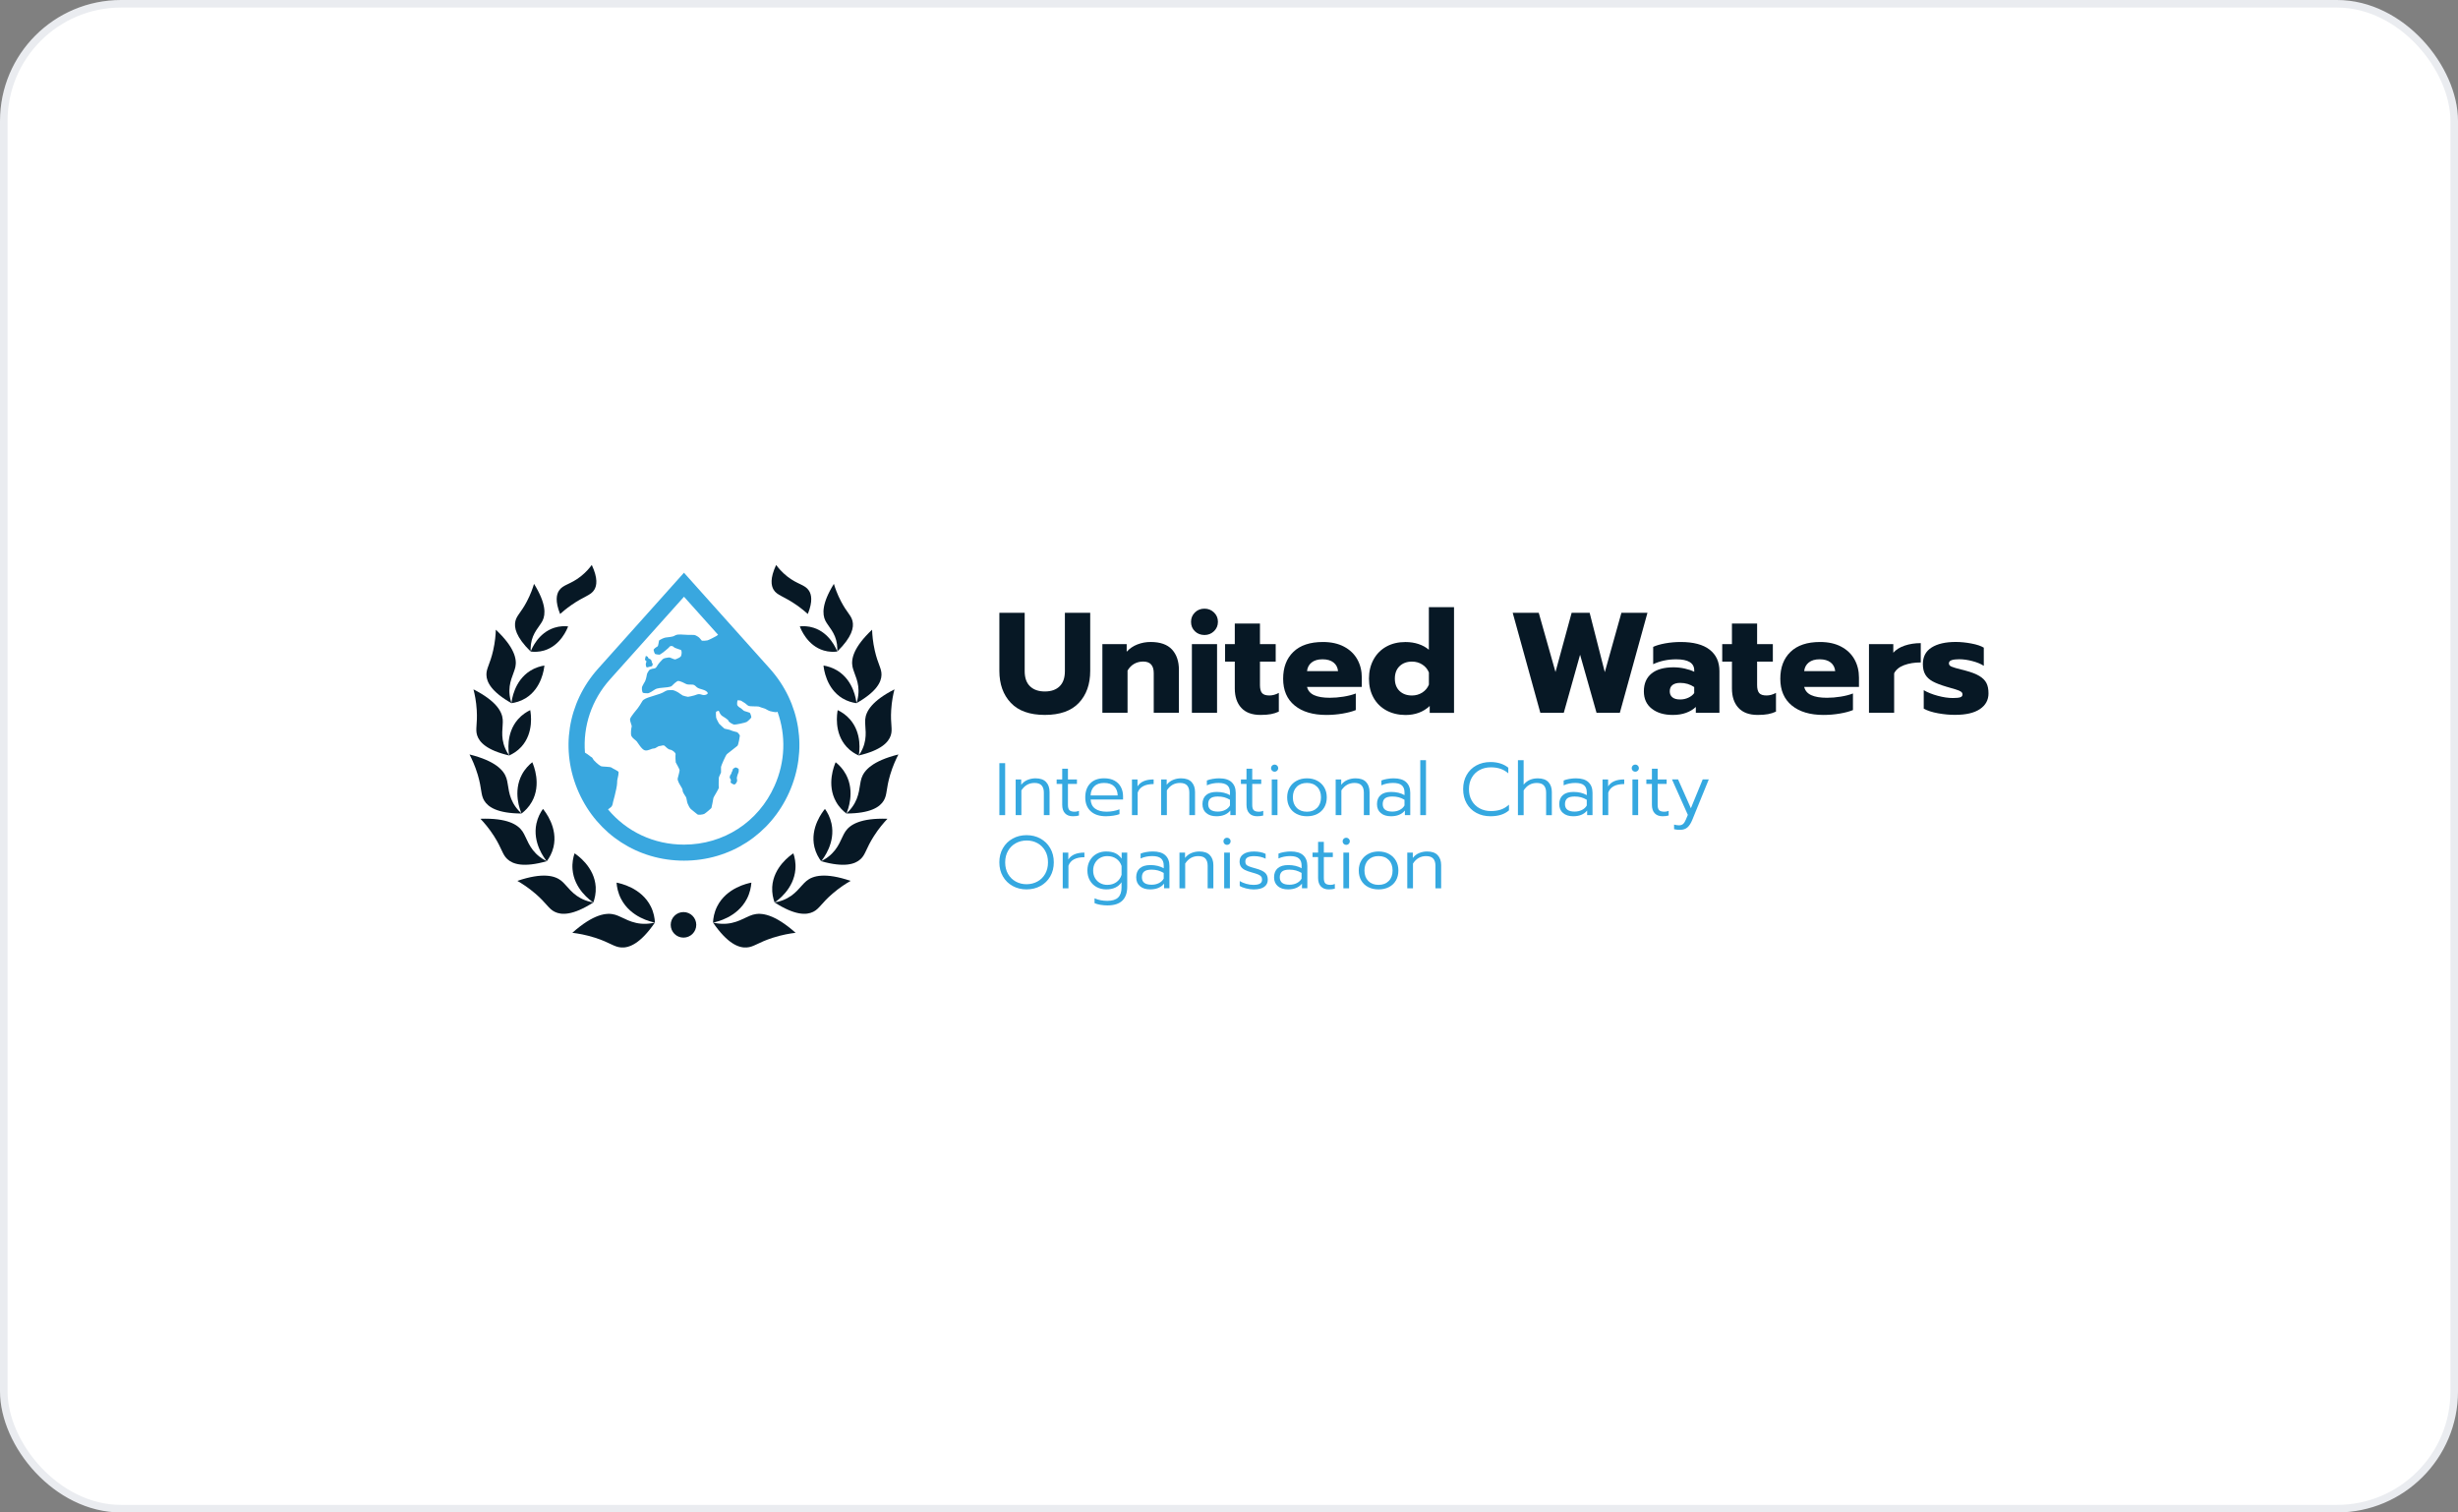 <?xml version="1.0" encoding="UTF-8"?> <svg xmlns="http://www.w3.org/2000/svg" width="325" height="200" viewBox="0 0 325 200" fill="none"><rect x="0" y="0" width="325" height="200" fill="#808080" stroke="none"/><rect x="0.5" y="0.5" width="324" height="199" rx="15.5" fill="white"></rect><rect x="0.5" y="0.5" width="324" height="199" rx="15.5" stroke="#EAECF0"></rect><path d="M86.597 121.992C86.331 122.057 85.924 122.143 85.421 122.159C83.493 122.228 82.356 121.259 81.328 120.957C80.224 120.635 78.476 120.858 75.674 123.348C76.393 123.434 77.451 123.608 78.683 124.002C80.661 124.636 81.186 125.234 82.156 125.29C83.187 125.356 84.669 124.797 86.597 121.992Z" fill="#071825"></path><path d="M86.594 122.001C86.568 121.423 86.446 120.667 86.058 119.885C84.82 117.378 81.958 116.797 81.522 116.715C81.564 117.3 81.706 118.072 82.123 118.873C83.394 121.321 86.131 121.909 86.594 122.001Z" fill="#071825"></path><path d="M78.457 119.332C78.201 119.293 77.813 119.214 77.366 119.043C75.655 118.393 75.017 117.125 74.229 116.481C73.381 115.791 71.771 115.341 68.401 116.484C68.995 116.823 69.859 117.368 70.789 118.17C72.284 119.454 72.524 120.174 73.352 120.578C74.232 121.015 75.737 121.074 78.457 119.332Z" fill="#071825"></path><path d="M78.45 119.339C78.641 118.823 78.811 118.117 78.766 117.289C78.608 114.638 76.321 113.074 75.97 112.841C75.792 113.366 75.631 114.096 75.7 114.95C75.907 117.565 78.079 119.089 78.45 119.339Z" fill="#071825"></path><path d="M72.303 113.879C72.07 113.767 71.722 113.58 71.344 113.291C69.898 112.177 69.655 110.784 69.087 109.943C68.476 109.04 67.07 108.149 63.525 108.271C63.998 108.767 64.665 109.532 65.322 110.564C66.38 112.22 66.403 112.975 67.076 113.6C67.789 114.27 69.208 114.759 72.303 113.879Z" fill="#071825"></path><path d="M72.296 113.882C72.625 113.445 72.993 112.821 73.183 112.016C73.794 109.441 72.06 107.289 71.79 106.967C71.469 107.42 71.107 108.067 70.926 108.902C70.378 111.454 72.014 113.537 72.296 113.882Z" fill="#071825"></path><path d="M68.966 107.575C68.772 107.404 68.489 107.128 68.207 106.744C67.126 105.275 67.277 103.869 66.962 102.906C66.626 101.871 65.519 100.626 62.08 99.766C62.395 100.373 62.825 101.293 63.174 102.466C63.732 104.349 63.545 105.078 64.021 105.866C64.521 106.704 65.749 107.565 68.966 107.575Z" fill="#071825"></path><path d="M68.956 107.575C69.393 107.246 69.919 106.747 70.323 106.027C71.62 103.724 70.549 101.178 70.379 100.794C69.945 101.139 69.416 101.665 69.015 102.414C67.783 104.717 68.782 107.164 68.956 107.575Z" fill="#071825"></path><path d="M67.329 99.904C67.185 99.703 66.981 99.385 66.8 98.967C66.111 97.367 66.554 96.093 66.469 95.13C66.38 94.095 65.618 92.696 62.602 91.158C62.766 91.789 62.967 92.738 63.035 93.905C63.15 95.777 62.819 96.415 63.091 97.249C63.384 98.139 64.34 99.204 67.329 99.904Z" fill="#071825"></path><path d="M67.32 99.903C67.799 99.69 68.394 99.341 68.926 98.76C70.631 96.897 70.181 94.299 70.106 93.904C69.629 94.131 69.025 94.505 68.486 95.12C66.847 96.992 67.247 99.486 67.32 99.903Z" fill="#071825"></path><path d="M67.632 92.988C67.55 92.754 67.445 92.393 67.389 91.943C67.176 90.215 67.961 89.114 68.151 88.165C68.355 87.147 68.02 85.589 65.559 83.267C65.54 83.92 65.464 84.886 65.204 86.026C64.787 87.856 64.291 88.375 64.317 89.252C64.341 90.182 64.958 91.473 67.632 92.988Z" fill="#071825"></path><path d="M67.622 92.984C68.141 92.915 68.811 92.744 69.484 92.337C71.643 91.026 71.942 88.408 71.981 88.007C71.459 88.092 70.776 88.279 70.086 88.716C67.986 90.054 67.671 92.56 67.622 92.984Z" fill="#071825"></path><path d="M70.171 86.159C70.155 85.936 70.145 85.598 70.201 85.19C70.414 83.636 71.35 82.858 71.738 82.076C72.152 81.235 72.218 79.802 70.611 77.207C70.444 77.772 70.155 78.597 69.665 79.53C68.88 81.028 68.325 81.366 68.147 82.135C67.954 82.956 68.193 84.224 70.171 86.159Z" fill="#071825"></path><path d="M70.165 86.156C70.635 86.215 71.256 86.222 71.939 86.021C74.124 85.381 74.991 83.167 75.116 82.828C74.639 82.782 74.002 82.785 73.302 83.009C71.16 83.689 70.306 85.798 70.165 86.156Z" fill="#071825"></path><path d="M74.058 81.191C73.368 79.473 73.595 78.593 73.907 78.11C74.436 77.285 75.395 77.321 76.791 76.217C77.501 75.656 77.974 75.077 78.247 74.706C79.081 76.496 78.907 77.443 78.582 77.981C78.119 78.75 77.271 78.806 75.543 80.012C74.883 80.475 74.377 80.902 74.058 81.191Z" fill="#071825"></path><path d="M94.272 121.992C94.538 122.057 94.946 122.143 95.448 122.159C97.377 122.228 98.513 121.259 99.542 120.957C100.646 120.635 102.393 120.858 105.196 123.348C104.476 123.434 103.418 123.608 102.186 124.002C100.209 124.636 99.683 125.234 98.714 125.29C97.682 125.356 96.197 124.797 94.272 121.992Z" fill="#071825"></path><path d="M94.275 122.001C94.302 121.423 94.423 120.667 94.811 119.885C96.049 117.378 98.911 116.797 99.348 116.715C99.305 117.3 99.164 118.072 98.746 118.873C97.472 121.321 94.738 121.909 94.275 122.001Z" fill="#071825"></path><path d="M102.413 119.332C102.669 119.293 103.057 119.214 103.504 119.043C105.215 118.393 105.853 117.125 106.641 116.481C107.489 115.791 109.099 115.341 112.469 116.484C111.875 116.823 111.011 117.368 110.081 118.17C108.586 119.454 108.346 120.174 107.518 120.578C106.635 121.015 105.133 121.074 102.413 119.332Z" fill="#071825"></path><path d="M102.419 119.339C102.229 118.823 102.058 118.117 102.104 117.289C102.262 114.638 104.548 113.074 104.9 112.841C105.077 113.366 105.238 114.096 105.169 114.95C104.962 117.565 102.79 119.089 102.419 119.339Z" fill="#071825"></path><path d="M108.566 113.879C108.799 113.767 109.147 113.58 109.525 113.291C110.97 112.177 111.214 110.784 111.782 109.943C112.393 109.04 113.799 108.149 117.344 108.271C116.871 108.767 116.204 109.532 115.547 110.564C114.489 112.22 114.466 112.975 113.792 113.6C113.08 114.27 111.66 114.759 108.566 113.879Z" fill="#071825"></path><path d="M108.573 113.882C108.244 113.445 107.876 112.821 107.685 112.016C107.074 109.441 108.809 107.289 109.078 106.967C109.4 107.42 109.762 108.067 109.942 108.902C110.491 111.454 108.855 113.537 108.573 113.882Z" fill="#071825"></path><path d="M111.904 107.575C112.098 107.404 112.381 107.128 112.663 106.744C113.744 105.275 113.593 103.869 113.908 102.906C114.243 101.871 115.35 100.626 118.79 99.766C118.475 100.373 118.044 101.293 117.696 102.466C117.138 104.349 117.325 105.078 116.849 105.866C116.349 106.704 115.121 107.565 111.904 107.575Z" fill="#071825"></path><path d="M111.914 107.575C111.477 107.246 110.951 106.747 110.547 106.027C109.249 103.724 110.32 101.178 110.491 100.794C110.925 101.139 111.454 101.665 111.855 102.414C113.087 104.717 112.088 107.164 111.914 107.575Z" fill="#071825"></path><path d="M113.54 99.904C113.684 99.703 113.888 99.385 114.069 98.967C114.759 97.367 114.315 96.093 114.401 95.13C114.489 94.095 115.252 92.696 118.267 91.158C118.103 91.789 117.903 92.738 117.834 93.905C117.719 95.777 118.051 96.415 117.778 97.249C117.486 98.139 116.53 99.204 113.54 99.904Z" fill="#071825"></path><path d="M113.547 99.903C113.067 99.69 112.473 99.341 111.941 98.76C110.235 96.897 110.686 94.299 110.761 93.904C111.237 94.131 111.842 94.505 112.381 95.12C114.023 96.992 113.623 99.486 113.547 99.903Z" fill="#071825"></path><path d="M113.237 92.988C113.319 92.754 113.425 92.393 113.48 91.943C113.694 90.215 112.909 89.114 112.718 88.165C112.515 87.147 112.85 85.589 115.31 83.267C115.33 83.92 115.406 84.886 115.665 86.026C116.082 87.856 116.578 88.375 116.552 89.252C116.529 90.182 115.908 91.473 113.237 92.988Z" fill="#071825"></path><path d="M113.245 92.984C112.726 92.915 112.055 92.744 111.382 92.337C109.224 91.026 108.925 88.408 108.885 88.007C109.407 88.092 110.091 88.279 110.781 88.716C112.883 90.054 113.199 92.56 113.245 92.984Z" fill="#071825"></path><path d="M110.698 86.159C110.715 85.936 110.724 85.598 110.669 85.19C110.455 83.636 109.519 82.858 109.131 82.076C108.717 81.235 108.651 79.802 110.258 77.207C110.426 77.772 110.715 78.597 111.204 79.53C111.989 81.028 112.545 81.366 112.722 82.135C112.916 82.956 112.676 84.224 110.698 86.159Z" fill="#071825"></path><path d="M110.702 86.156C110.232 86.215 109.611 86.222 108.928 86.021C106.743 85.381 105.876 83.167 105.751 82.828C106.228 82.782 106.865 82.785 107.565 83.009C109.71 83.689 110.564 85.798 110.702 86.156Z" fill="#071825"></path><path d="M106.812 81.191C107.502 79.473 107.275 78.593 106.963 78.11C106.434 77.285 105.475 77.321 104.078 76.217C103.369 75.656 102.896 75.077 102.623 74.706C101.789 76.496 101.963 77.443 102.288 77.981C102.751 78.75 103.599 78.806 105.327 80.012C105.987 80.475 106.49 80.902 106.812 81.191Z" fill="#071825"></path><path d="M90.372 123.986C91.305 123.986 92.061 123.23 92.061 122.297C92.061 121.364 91.305 120.608 90.372 120.608C89.439 120.608 88.683 121.364 88.683 122.297C88.683 123.23 89.439 123.986 90.372 123.986Z" fill="#071825"></path><path d="M101.786 88.413L90.435 75.735L79.085 88.413C75.021 92.953 74.042 99.228 76.525 104.79C79.012 110.352 84.341 113.808 90.432 113.808C96.526 113.808 101.855 110.352 104.342 104.79C106.829 99.228 105.85 92.95 101.786 88.413ZM102.407 103.926C100.268 108.716 95.678 111.689 90.432 111.689C86.44 111.689 82.836 109.964 80.395 107.031C80.533 106.919 80.665 106.824 80.754 106.755C81.029 106.545 81.016 106.173 81.062 106.039C81.108 105.904 81.184 105.546 81.276 105.23C81.368 104.915 81.608 103.801 81.598 103.532C81.588 103.263 81.644 102.964 81.693 102.803C81.742 102.638 81.785 102.33 81.795 102.132C81.805 101.939 81.062 101.679 80.875 101.515C80.688 101.351 79.666 101.416 79.433 101.305C79.2 101.193 78.48 100.569 78.398 100.342C78.313 100.115 78.112 100.099 77.987 99.967C77.869 99.846 77.511 99.626 77.344 99.524C77.071 96.038 78.214 92.562 80.668 89.823L90.439 78.909L94.946 83.942C94.89 83.998 94.818 84.05 94.716 84.109C94.44 84.267 93.707 84.638 93.54 84.681C93.398 84.717 93.04 84.74 92.807 84.727C92.715 84.625 92.528 84.412 92.485 84.353C92.429 84.274 92.009 83.991 91.805 83.965C91.602 83.939 91.178 83.965 91.004 83.955C90.829 83.945 90.606 83.939 90.363 83.922C90.12 83.903 89.844 83.893 89.621 83.916C89.4 83.935 89.236 84.05 89.062 84.129C88.891 84.208 88.159 84.29 87.984 84.31C87.81 84.33 87.275 84.583 87.176 84.661C87.078 84.74 87.081 85.427 86.917 85.499C86.752 85.571 86.417 85.828 86.421 85.939C86.424 86.054 86.546 86.393 86.595 86.458C86.644 86.524 87.097 86.57 87.18 86.573C87.262 86.577 87.501 86.386 87.662 86.281C87.82 86.176 88.349 85.713 88.415 85.654C88.481 85.598 88.526 85.427 88.77 85.42C89.013 85.41 89.078 85.611 89.249 85.667C89.42 85.722 89.824 85.903 89.985 85.93C89.995 85.933 90.011 85.933 90.031 85.933C90.061 86.012 90.09 86.077 90.107 86.107C90.149 86.186 90.13 86.672 90.011 86.81C89.893 86.948 89.588 87.086 89.351 87.178C89.111 87.273 88.701 86.912 88.421 86.941C88.142 86.971 87.784 87.023 87.613 87.178C87.442 87.332 87.015 87.832 86.953 87.957C86.89 88.081 86.723 88.354 86.591 88.374C86.457 88.394 85.948 88.462 85.806 88.656C85.665 88.85 85.537 89.07 85.507 89.326C85.475 89.583 85.32 90.089 85.254 90.158C85.189 90.227 85.077 90.483 84.939 90.729C84.801 90.976 84.903 91.455 84.969 91.567C85.034 91.679 85.448 91.666 85.642 91.675C85.836 91.685 86.358 91.331 86.621 91.16C86.884 90.989 87.574 90.936 87.708 90.933C87.843 90.93 88.674 90.857 88.806 90.719C88.937 90.581 89.469 90.049 89.683 90.043C89.9 90.036 90.583 90.361 90.721 90.45C90.859 90.539 91.332 90.535 91.526 90.529C91.72 90.522 91.9 90.637 92.068 90.818C92.236 91.002 92.603 91.11 92.916 91.192C93.228 91.275 93.527 91.459 93.576 91.626C93.625 91.794 93.303 91.905 93.086 91.912C92.87 91.918 92.666 91.794 92.436 91.787C92.206 91.781 92.009 91.909 91.808 91.958C91.608 92.007 91.089 92.148 90.967 92.145C90.846 92.142 90.399 92.02 90.274 91.971C90.153 91.922 89.805 91.636 89.666 91.56C89.528 91.485 89.144 91.242 88.822 91.255C88.5 91.265 88.228 91.235 87.978 91.393C87.728 91.551 87.475 91.666 87.262 91.741C87.048 91.817 86.368 92.027 85.984 92.148C85.596 92.27 85.074 92.444 84.926 92.723C84.778 93.003 84.407 93.548 84.311 93.67C84.216 93.791 83.369 94.78 83.313 95.069C83.257 95.358 83.572 95.94 83.523 96.088C83.474 96.239 83.342 97.063 83.5 97.356C83.658 97.648 84.058 97.875 84.197 98.046C84.338 98.216 84.877 99.166 85.3 99.231C85.724 99.297 86.118 98.988 86.427 98.979C86.736 98.969 86.969 98.663 87.209 98.653C87.452 98.644 87.692 98.483 87.869 98.617C88.044 98.752 88.303 99.087 88.602 99.13C88.901 99.172 89.358 99.534 89.325 99.737C89.292 99.941 89.322 100.776 89.348 100.815C89.374 100.854 89.837 101.686 89.854 101.82C89.873 101.955 89.693 102.605 89.611 102.921C89.528 103.233 89.952 103.854 90.067 104.051C90.182 104.248 90.254 104.353 90.261 104.57C90.268 104.787 90.636 105.283 90.708 105.418C90.78 105.549 90.823 106.019 90.912 106.246C91 106.472 91.174 106.814 91.329 106.972C91.483 107.129 92.078 107.556 92.203 107.681C92.328 107.806 92.955 107.711 93.123 107.625C93.29 107.54 94.029 106.906 94.062 106.85C94.098 106.794 94.299 105.707 94.322 105.546C94.341 105.385 95.11 104.245 95.051 104.11C94.992 103.972 95.051 102.908 95.048 102.826C95.044 102.743 95.324 102.224 95.334 102.155C95.343 102.086 95.337 101.521 95.334 101.413C95.33 101.305 95.938 99.882 96.122 99.715C96.306 99.547 97.367 98.762 97.505 98.621C97.643 98.479 97.83 97.336 97.827 97.27C97.824 97.204 97.571 96.876 97.502 96.837C97.433 96.797 96.756 96.659 96.631 96.57C96.506 96.482 95.856 96.393 95.793 96.354C95.728 96.314 95.113 95.743 95.071 95.687C95.028 95.631 94.693 94.984 94.69 94.888C94.686 94.793 94.608 94.11 94.716 94.093C94.824 94.077 95.025 93.939 95.044 94.014C95.067 94.09 95.255 94.517 95.448 94.645C95.642 94.773 96.313 95.168 96.319 95.316C96.329 95.463 96.881 95.795 97.075 95.818C97.269 95.841 98.546 95.572 98.721 95.47C98.895 95.368 99.315 94.951 99.338 94.872C99.361 94.796 99.22 94.294 99.125 94.245C99.029 94.195 98.527 94.064 98.402 94.014C98.277 93.965 98.044 93.679 97.893 93.614C97.742 93.548 97.502 93.331 97.472 93.21C97.443 93.088 97.479 92.602 97.544 92.602C97.61 92.599 97.896 92.615 98.004 92.668C98.113 92.717 98.343 92.904 98.445 92.944C98.546 92.983 98.836 93.298 99.013 93.358C99.19 93.42 100.212 93.397 100.324 93.433C100.432 93.469 101.02 93.693 101.086 93.689C101.152 93.686 101.654 94.014 101.825 94.041C101.996 94.067 102.561 94.245 102.745 94.143C102.762 94.136 102.781 94.123 102.801 94.113C103.931 97.241 103.842 100.72 102.407 103.926Z" fill="#39A7DF"></path><path d="M97.246 101.478C97.203 101.498 96.92 101.652 96.91 101.679C96.901 101.705 96.841 102.004 96.789 102.034C96.736 102.063 96.707 102.372 96.615 102.418C96.536 102.457 96.46 102.835 96.487 102.861C96.513 102.888 96.664 103.098 96.644 103.223C96.625 103.348 96.552 103.459 96.654 103.528C96.756 103.597 96.96 103.752 97.111 103.735C97.262 103.722 97.397 103.456 97.446 103.348C97.495 103.239 97.423 102.917 97.42 102.865C97.416 102.812 97.522 102.484 97.548 102.385C97.574 102.286 97.673 102.119 97.669 102.03C97.666 101.942 97.696 101.735 97.656 101.672C97.62 101.61 97.291 101.459 97.246 101.478Z" fill="#39A7DF"></path><path d="M85.452 87.402C85.478 87.461 85.471 87.559 85.429 87.635C85.386 87.711 85.386 87.855 85.389 87.901C85.392 87.947 85.432 88.19 85.494 88.236C85.557 88.282 85.862 88.174 85.915 88.161C85.967 88.148 86.217 88.108 86.23 88.069C86.247 88.029 86.319 87.852 86.299 87.773C86.279 87.694 86.181 87.651 86.188 87.582C86.194 87.51 86.158 87.376 86.096 87.277C86.036 87.178 85.941 87.162 85.925 87.146C85.912 87.129 85.734 87.057 85.714 87.024C85.698 86.991 85.681 86.886 85.662 86.873C85.642 86.86 85.56 86.791 85.514 86.771C85.399 86.725 85.35 86.804 85.35 86.82C85.35 86.837 85.356 86.948 85.333 86.972C85.31 86.995 85.278 87.192 85.281 87.254C85.291 87.316 85.425 87.343 85.452 87.402Z" fill="#39A7DF"></path><path d="M133.652 92.941C132.644 91.876 132.138 90.467 132.138 88.713V81.035H135.485V88.752C135.485 89.636 135.722 90.303 136.195 90.756C136.668 91.21 137.318 91.436 138.153 91.436C138.987 91.436 139.635 91.21 140.101 90.756C140.568 90.303 140.801 89.633 140.801 88.752V81.035H144.149V88.713C144.149 90.477 143.646 91.89 142.644 92.951C141.642 94.009 140.144 94.538 138.153 94.538C136.159 94.538 134.657 94.005 133.652 92.941Z" fill="#071825"></path><path d="M145.755 85.178H148.971V86.18C149.362 85.753 149.835 85.431 150.391 85.215C150.946 85.001 151.524 84.893 152.132 84.893C153.406 84.893 154.346 85.224 154.96 85.885C155.571 86.545 155.877 87.445 155.877 88.579V94.252H152.549V89.012C152.549 87.991 152.083 87.481 151.15 87.481C150.722 87.481 150.328 87.58 149.977 87.774C149.622 87.971 149.326 88.27 149.086 88.671V94.249H145.758V85.178H145.755Z" fill="#071825"></path><path d="M157.99 83.477C157.648 83.148 157.481 82.734 157.481 82.228C157.481 81.736 157.652 81.325 157.99 80.99C158.332 80.655 158.752 80.487 159.258 80.487C159.751 80.487 160.168 80.655 160.516 80.99C160.865 81.325 161.036 81.736 161.036 82.228C161.036 82.721 160.861 83.132 160.516 83.467C160.168 83.802 159.751 83.97 159.258 83.97C158.752 83.966 158.332 83.805 157.99 83.477ZM157.593 85.179H160.921V94.256H157.593V85.179Z" fill="#071825"></path><path d="M164.127 93.603C163.552 92.979 163.266 92.125 163.266 91.04V87.486H161.982V85.18H163.266V82.456H166.594V85.18H168.674V87.486H166.594V90.587C166.594 91.08 166.686 91.431 166.867 91.645C167.051 91.859 167.373 91.967 167.839 91.967C168.256 91.967 168.67 91.852 169.088 91.625V94.102C168.759 94.253 168.411 94.365 168.04 94.434C167.668 94.503 167.212 94.539 166.67 94.539C165.549 94.539 164.702 94.227 164.127 93.603Z" fill="#071825"></path><path d="M171.18 93.289C170.165 92.458 169.659 91.279 169.659 89.754C169.659 88.253 170.109 87.07 171.013 86.2C171.913 85.329 173.217 84.895 174.919 84.895C176.003 84.895 176.933 85.099 177.708 85.51C178.484 85.921 179.068 86.482 179.466 87.192C179.863 87.905 180.06 88.71 180.06 89.603V90.832H172.816C172.941 91.338 173.257 91.703 173.763 91.929C174.265 92.156 174.955 92.271 175.822 92.271C176.414 92.271 177.025 92.222 177.649 92.12C178.273 92.018 178.812 91.88 179.265 91.703V93.897C178.799 94.088 178.217 94.242 177.518 94.36C176.818 94.479 176.102 94.541 175.372 94.541C173.592 94.538 172.196 94.124 171.18 93.289ZM176.92 88.752C176.87 88.26 176.667 87.875 176.315 87.599C175.96 87.323 175.478 87.182 174.86 87.182C174.255 87.182 173.776 87.323 173.421 87.606C173.069 87.888 172.866 88.273 172.816 88.749H176.92V88.752Z" fill="#071825"></path><path d="M183.312 93.944C182.579 93.546 182.014 92.985 181.61 92.262C181.206 91.536 181.006 90.695 181.006 89.739C181.006 88.793 181.206 87.952 181.61 87.216C182.014 86.477 182.576 85.908 183.302 85.504C184.028 85.1 184.869 84.9 185.825 84.9C186.456 84.9 187.034 84.988 187.566 85.166C188.095 85.343 188.549 85.593 188.926 85.921V80.287H192.254V94.263H189.038V93.356C188.194 94.151 187.123 94.548 185.822 94.548C184.882 94.539 184.041 94.341 183.312 93.944ZM188.059 91.579C188.463 91.319 188.752 90.971 188.93 90.531V88.924C188.752 88.484 188.463 88.132 188.059 87.876C187.655 87.617 187.202 87.488 186.699 87.488C186.019 87.488 185.47 87.689 185.053 88.093C184.636 88.497 184.429 89.046 184.429 89.739C184.429 90.432 184.636 90.977 185.053 91.375C185.47 91.772 186.019 91.969 186.699 91.969C187.202 91.966 187.655 91.838 188.059 91.579Z" fill="#071825"></path><path d="M200.012 81.035H203.455L205.669 88.864L207.804 81.035H210.186L212.19 88.884L214.385 81.035H217.828L214.178 94.255H211.096L208.921 86.577L206.766 94.255H203.665L200.012 81.035Z" fill="#071825"></path><path d="M218.402 93.716C217.702 93.168 217.354 92.402 217.354 91.42C217.354 90.398 217.692 89.613 218.366 89.064C219.039 88.516 220.009 88.243 221.27 88.243C221.763 88.243 222.252 88.296 222.745 88.404C223.238 88.513 223.659 88.654 224.013 88.831V88.641C224.013 87.668 223.218 87.185 221.632 87.185C220.521 87.185 219.506 87.399 218.586 87.829V85.539C218.99 85.349 219.519 85.198 220.176 85.076C220.83 84.958 221.513 84.895 222.22 84.895C223.908 84.895 225.186 85.234 226.05 85.907C226.914 86.581 227.345 87.524 227.345 88.736V94.258H224.224V93.483C223.882 93.812 223.455 94.068 222.939 94.258C222.423 94.449 221.829 94.541 221.162 94.541C220.018 94.538 219.102 94.265 218.402 93.716ZM223.235 92.261C223.576 92.103 223.833 91.9 224.01 91.647V90.852C223.468 90.487 222.85 90.303 222.157 90.303C221.717 90.303 221.375 90.398 221.135 90.586C220.896 90.776 220.777 91.052 220.777 91.417C220.777 91.758 220.892 92.021 221.129 92.212C221.362 92.402 221.701 92.494 222.141 92.494C222.528 92.498 222.893 92.419 223.235 92.261Z" fill="#071825"></path><path d="M229.861 93.603C229.286 92.979 229 92.125 229 91.04V87.486H227.716V85.18H229V82.456H232.328V85.18H234.408V87.486H232.328V90.587C232.328 91.08 232.42 91.431 232.601 91.645C232.785 91.859 233.107 91.967 233.574 91.967C233.991 91.967 234.405 91.852 234.822 91.625V94.102C234.493 94.253 234.145 94.365 233.774 94.434C233.403 94.503 232.946 94.539 232.404 94.539C231.284 94.539 230.436 94.227 229.861 93.603Z" fill="#071825"></path><path d="M236.915 93.289C235.9 92.458 235.394 91.279 235.394 89.754C235.394 88.253 235.844 87.07 236.747 86.2C237.647 85.329 238.952 84.895 240.653 84.895C241.738 84.895 242.667 85.099 243.443 85.51C244.218 85.921 244.803 86.482 245.2 87.192C245.598 87.905 245.795 88.71 245.795 89.603V90.832H238.551C238.676 91.338 238.991 91.703 239.497 91.929C240 92.156 240.69 92.271 241.557 92.271C242.148 92.271 242.759 92.222 243.383 92.12C244.008 92.018 244.546 91.88 245 91.703V93.897C244.533 94.088 243.952 94.242 243.252 94.36C242.552 94.479 241.836 94.541 241.107 94.541C239.326 94.538 237.93 94.124 236.915 93.289ZM242.654 88.752C242.605 88.26 242.401 87.875 242.05 87.599C241.695 87.323 241.212 87.182 240.594 87.182C239.99 87.182 239.51 87.323 239.155 87.606C238.804 87.888 238.6 88.273 238.551 88.749H242.654V88.752Z" fill="#071825"></path><path d="M247.119 85.18H250.335V86.313C250.687 85.909 251.186 85.597 251.83 85.377C252.474 85.157 253.184 85.045 253.966 85.045V87.598C253.134 87.598 252.398 87.719 251.761 87.956C251.124 88.195 250.687 88.554 250.447 89.033V94.254H247.119V85.18Z" fill="#071825"></path><path d="M256.251 94.321C255.456 94.176 254.826 93.972 254.359 93.706V91.265C254.875 91.568 255.496 91.817 256.222 92.011C256.948 92.208 257.612 92.303 258.216 92.303C258.656 92.303 258.978 92.271 259.182 92.208C259.382 92.146 259.484 92.018 259.484 91.83C259.484 91.679 259.418 91.558 259.287 91.463C259.156 91.367 258.916 91.269 258.568 91.16C258.219 91.052 257.822 90.937 257.365 90.809C256.596 90.582 255.992 90.349 255.548 90.109C255.108 89.869 254.78 89.567 254.566 89.202C254.353 88.838 254.244 88.378 254.244 87.822C254.244 86.84 254.632 86.104 255.407 85.618C256.182 85.132 257.244 84.889 258.594 84.889C259.251 84.889 259.941 84.958 260.664 85.096C261.39 85.234 261.935 85.418 262.3 85.644V88.046C261.922 87.793 261.419 87.586 260.795 87.422C260.171 87.257 259.589 87.175 259.047 87.175C258.62 87.175 258.285 87.215 258.045 87.297C257.805 87.379 257.687 87.52 257.687 87.724C257.687 87.914 257.805 88.059 258.045 88.157C258.285 88.259 258.712 88.384 259.33 88.535C259.734 88.637 259.905 88.68 259.839 88.667C260.647 88.88 261.271 89.12 261.712 89.386C262.152 89.652 262.464 89.964 262.648 90.323C262.832 90.681 262.921 91.137 262.921 91.692C262.921 92.563 262.546 93.253 261.794 93.762C261.045 94.271 259.957 94.528 258.531 94.528C257.809 94.537 257.047 94.465 256.251 94.321Z" fill="#071825"></path><path d="M132.138 100.917H132.903V107.79H132.138V100.917Z" fill="#35A8E0"></path><path d="M134.29 103.07H135.026V103.776C135.256 103.48 135.535 103.264 135.867 103.129C136.199 102.994 136.55 102.922 136.925 102.922C137.545 102.922 138.012 103.086 138.318 103.415C138.623 103.743 138.774 104.18 138.774 104.732V107.791H138.019V104.801C138.019 104.394 137.92 104.082 137.723 103.861C137.526 103.641 137.21 103.533 136.78 103.533C136.054 103.533 135.476 103.861 135.049 104.515V107.791H134.293V103.07H134.29Z" fill="#35A8E0"></path><path d="M140.815 107.544C140.568 107.281 140.447 106.91 140.447 106.424V103.661H139.711V103.069H140.447V101.653H141.205V103.069H142.395V103.661H141.205V106.443C141.205 106.772 141.271 107.002 141.403 107.136C141.534 107.271 141.774 107.337 142.119 107.337C142.29 107.337 142.47 107.297 142.661 107.219V107.839C142.444 107.905 142.175 107.938 141.856 107.938C141.406 107.938 141.061 107.807 140.815 107.544Z" fill="#35A8E0"></path><path d="M144.218 107.278C143.735 106.838 143.495 106.227 143.495 105.439C143.495 104.667 143.712 104.052 144.146 103.599C144.579 103.146 145.194 102.919 145.995 102.919C146.534 102.919 146.987 103.021 147.362 103.228C147.736 103.435 148.019 103.717 148.206 104.079C148.397 104.44 148.492 104.851 148.492 105.307V105.721H144.205C144.231 106.26 144.428 106.661 144.799 106.93C145.171 107.2 145.673 107.334 146.307 107.334C146.616 107.334 146.918 107.305 147.217 107.249C147.516 107.193 147.782 107.118 148.019 107.019V107.66C147.822 107.738 147.556 107.804 147.217 107.857C146.879 107.909 146.55 107.936 146.229 107.936C145.368 107.939 144.698 107.719 144.218 107.278ZM147.782 105.186C147.769 104.673 147.612 104.272 147.309 103.977C147.007 103.681 146.567 103.533 145.982 103.533C145.41 103.533 144.977 103.684 144.675 103.99C144.372 104.295 144.215 104.693 144.202 105.186H147.782Z" fill="#35A8E0"></path><path d="M149.668 103.069H150.404V103.992C150.785 103.375 151.495 103.069 152.536 103.069V103.68C151.396 103.68 150.69 104.058 150.424 104.811V107.79H149.668V103.069Z" fill="#35A8E0"></path><path d="M153.525 103.07H154.261V103.776C154.491 103.48 154.77 103.264 155.102 103.129C155.434 102.991 155.785 102.922 156.16 102.922C156.78 102.922 157.247 103.086 157.553 103.415C157.858 103.743 158.009 104.18 158.009 104.732V107.791H157.254V104.801C157.254 104.394 157.155 104.082 156.958 103.861C156.761 103.641 156.445 103.533 156.015 103.533C155.289 103.533 154.711 103.861 154.284 104.515V107.791H153.528V103.07H153.525Z" fill="#35A8E0"></path><path d="M159.488 107.511C159.156 107.226 158.992 106.835 158.992 106.335C158.992 105.816 159.153 105.419 159.474 105.139C159.796 104.86 160.26 104.722 160.871 104.722C161.551 104.722 162.139 104.863 162.632 105.146V104.791C162.632 104.364 162.51 104.049 162.267 103.842C162.024 103.635 161.639 103.533 161.117 103.533C160.559 103.533 160.046 103.638 159.573 103.848V103.208C159.77 103.122 160.02 103.053 160.319 103.001C160.621 102.948 160.91 102.922 161.183 102.922C161.932 102.922 162.484 103.089 162.845 103.428C163.206 103.766 163.387 104.233 163.387 104.831V107.791H162.678V107.18C162.264 107.686 161.653 107.938 160.838 107.938C160.269 107.938 159.816 107.794 159.488 107.511ZM161.984 107.107C162.27 106.966 162.484 106.769 162.628 106.513V105.757C162.372 105.606 162.119 105.498 161.866 105.429C161.613 105.36 161.331 105.327 161.015 105.327C160.568 105.327 160.246 105.412 160.046 105.576C159.846 105.744 159.747 105.997 159.747 106.339C159.747 106.992 160.174 107.321 161.025 107.321C161.38 107.318 161.699 107.249 161.984 107.107Z" fill="#35A8E0"></path><path d="M165.181 107.544C164.935 107.281 164.813 106.91 164.813 106.424V103.661H164.077V103.069H164.813V101.653H165.572V103.069H166.761V103.661H165.572V106.443C165.572 106.772 165.638 107.002 165.769 107.136C165.9 107.271 166.14 107.337 166.485 107.337C166.656 107.337 166.837 107.297 167.027 107.219V107.839C166.81 107.905 166.541 107.938 166.222 107.938C165.772 107.938 165.424 107.807 165.181 107.544Z" fill="#35A8E0"></path><path d="M168.194 101.911C168.102 101.819 168.056 101.707 168.056 101.576C168.056 101.444 168.102 101.333 168.194 101.241C168.286 101.149 168.397 101.103 168.529 101.103C168.66 101.103 168.772 101.149 168.867 101.241C168.962 101.333 169.008 101.444 169.008 101.576C169.008 101.707 168.962 101.819 168.867 101.911C168.772 102.003 168.66 102.049 168.529 102.049C168.397 102.049 168.286 102.003 168.194 101.911ZM168.154 103.07H168.91V107.791H168.154V103.07Z" fill="#35A8E0"></path><path d="M171.443 107.633C171.045 107.429 170.74 107.14 170.52 106.762C170.299 106.385 170.191 105.944 170.191 105.438C170.191 104.939 170.303 104.502 170.526 104.121C170.75 103.74 171.058 103.448 171.456 103.237C171.853 103.027 172.303 102.922 172.809 102.922C173.315 102.922 173.765 103.027 174.163 103.237C174.56 103.448 174.869 103.743 175.093 104.121C175.316 104.502 175.428 104.939 175.428 105.438C175.428 105.944 175.319 106.385 175.099 106.762C174.879 107.14 174.57 107.429 174.176 107.633C173.779 107.837 173.325 107.938 172.816 107.938C172.294 107.938 171.84 107.837 171.443 107.633ZM174.156 106.821C174.495 106.477 174.662 106.017 174.662 105.438C174.662 104.854 174.495 104.39 174.156 104.049C173.818 103.704 173.368 103.533 172.803 103.533C172.238 103.533 171.788 103.704 171.449 104.049C171.111 104.394 170.943 104.857 170.943 105.438C170.943 106.017 171.111 106.477 171.449 106.821C171.788 107.166 172.238 107.337 172.803 107.337C173.368 107.337 173.818 107.166 174.156 106.821Z" fill="#35A8E0"></path><path d="M176.601 103.07H177.337V103.776C177.567 103.48 177.846 103.264 178.178 103.129C178.51 102.994 178.861 102.922 179.236 102.922C179.857 102.922 180.323 103.086 180.629 103.415C180.934 103.743 181.085 104.18 181.085 104.732V107.791H180.33V104.801C180.33 104.394 180.231 104.082 180.034 103.861C179.837 103.641 179.521 103.533 179.091 103.533C178.365 103.533 177.787 103.861 177.36 104.515V107.791H176.604V103.07H176.601Z" fill="#35A8E0"></path><path d="M182.563 107.511C182.231 107.226 182.067 106.835 182.067 106.335C182.067 105.816 182.228 105.419 182.55 105.139C182.872 104.86 183.335 104.722 183.946 104.722C184.626 104.722 185.214 104.863 185.707 105.146V104.791C185.707 104.364 185.586 104.049 185.342 103.842C185.099 103.635 184.715 103.533 184.193 103.533C183.634 103.533 183.122 103.638 182.649 103.848V103.208C182.846 103.122 183.095 103.053 183.398 103.001C183.7 102.948 183.989 102.922 184.262 102.922C185.007 102.922 185.563 103.089 185.924 103.428C186.285 103.766 186.466 104.233 186.466 104.831V107.791H185.756V107.18C185.342 107.686 184.731 107.938 183.917 107.938C183.345 107.938 182.895 107.794 182.563 107.511ZM185.06 107.107C185.346 106.966 185.559 106.769 185.704 106.513V105.757C185.448 105.606 185.195 105.498 184.942 105.429C184.689 105.36 184.406 105.327 184.091 105.327C183.644 105.327 183.322 105.412 183.122 105.576C182.921 105.744 182.823 105.997 182.823 106.339C182.823 106.992 183.25 107.321 184.101 107.321C184.455 107.318 184.777 107.249 185.06 107.107Z" fill="#35A8E0"></path><path d="M187.79 100.523H188.546V107.79H187.79V100.523Z" fill="#35A8E0"></path><path d="M195.208 107.493C194.659 107.198 194.232 106.781 193.923 106.239C193.615 105.696 193.46 105.069 193.46 104.356C193.46 103.643 193.615 103.016 193.923 102.474C194.232 101.932 194.659 101.514 195.208 101.215C195.757 100.916 196.377 100.769 197.071 100.769C198.02 100.769 198.809 101.018 199.429 101.514V102.263C198.838 101.731 198.073 101.468 197.13 101.468C196.571 101.468 196.075 101.587 195.635 101.823C195.195 102.06 194.853 102.395 194.603 102.832C194.354 103.269 194.229 103.778 194.229 104.359C194.229 104.944 194.354 105.453 194.607 105.887C194.86 106.324 195.205 106.659 195.645 106.896C196.085 107.132 196.578 107.25 197.13 107.25C197.623 107.25 198.06 107.185 198.447 107.053C198.835 106.922 199.19 106.705 199.518 106.403V107.158C198.933 107.677 198.119 107.937 197.071 107.937C196.377 107.937 195.757 107.789 195.208 107.493Z" fill="#35A8E0"></path><path d="M200.701 100.523H201.457V103.759C201.91 103.201 202.534 102.925 203.336 102.925C203.957 102.925 204.423 103.089 204.729 103.418C205.034 103.746 205.186 104.183 205.186 104.735V107.794H204.43V104.804C204.43 104.397 204.331 104.085 204.134 103.865C203.937 103.644 203.622 103.536 203.191 103.536C202.465 103.536 201.887 103.865 201.46 104.518V107.794H200.704V100.523H200.701Z" fill="#35A8E0"></path><path d="M206.664 107.511C206.332 107.226 206.168 106.835 206.168 106.335C206.168 105.816 206.329 105.419 206.651 105.139C206.973 104.86 207.436 104.722 208.047 104.722C208.727 104.722 209.315 104.863 209.808 105.146V104.791C209.808 104.364 209.686 104.049 209.443 103.842C209.2 103.635 208.816 103.533 208.293 103.533C207.735 103.533 207.222 103.638 206.749 103.848V103.208C206.946 103.122 207.196 103.053 207.495 103.001C207.797 102.948 208.086 102.922 208.359 102.922C209.108 102.922 209.66 103.089 210.021 103.428C210.383 103.766 210.564 104.233 210.564 104.831V107.791H209.854V107.18C209.44 107.686 208.829 107.938 208.014 107.938C207.446 107.938 206.996 107.794 206.664 107.511ZM209.161 107.107C209.447 106.966 209.66 106.769 209.805 106.513V105.757C209.548 105.606 209.295 105.498 209.042 105.429C208.789 105.36 208.507 105.327 208.192 105.327C207.745 105.327 207.423 105.412 207.222 105.576C207.022 105.744 206.923 105.997 206.923 106.339C206.923 106.992 207.351 107.321 208.201 107.321C208.556 107.318 208.875 107.249 209.161 107.107Z" fill="#35A8E0"></path><path d="M211.89 103.069H212.626V103.992C213.007 103.375 213.717 103.069 214.758 103.069V103.68C213.618 103.68 212.912 104.058 212.646 104.811V107.79H211.89V103.069Z" fill="#35A8E0"></path><path d="M215.883 101.911C215.791 101.819 215.745 101.707 215.745 101.576C215.745 101.444 215.791 101.333 215.883 101.241C215.975 101.149 216.086 101.103 216.218 101.103C216.349 101.103 216.461 101.149 216.556 101.241C216.651 101.333 216.697 101.444 216.697 101.576C216.697 101.707 216.651 101.819 216.556 101.911C216.461 102.003 216.349 102.049 216.218 102.049C216.086 102.049 215.975 102.003 215.883 101.911ZM215.843 103.07H216.599V107.791H215.843V103.07Z" fill="#35A8E0"></path><path d="M218.787 107.544C218.54 107.281 218.419 106.91 218.419 106.424V103.661H217.683V103.069H218.419V101.653H219.178V103.069H220.367V103.661H219.178V106.443C219.178 106.772 219.243 107.002 219.375 107.136C219.506 107.271 219.746 107.337 220.091 107.337C220.262 107.337 220.442 107.297 220.633 107.219V107.839C220.416 107.905 220.147 107.938 219.828 107.938C219.378 107.938 219.033 107.807 218.787 107.544Z" fill="#35A8E0"></path><path d="M221.349 109.649V109.038C221.421 109.064 221.523 109.087 221.658 109.107C221.792 109.127 221.904 109.137 221.996 109.137C222.219 109.137 222.4 109.077 222.538 108.959C222.676 108.841 222.801 108.644 222.912 108.368L223.169 107.757L221.073 103.065H221.878L223.57 106.88L225.133 103.065H225.938L223.757 108.414C223.573 108.867 223.359 109.199 223.113 109.413C222.866 109.626 222.548 109.731 222.154 109.731C221.851 109.738 221.585 109.708 221.349 109.649Z" fill="#35A8E0"></path><path d="M133.902 117.162C133.353 116.863 132.922 116.443 132.607 115.898C132.292 115.352 132.134 114.731 132.134 114.028C132.134 113.329 132.292 112.704 132.607 112.159C132.922 111.614 133.35 111.193 133.895 110.891C134.44 110.589 135.051 110.438 135.735 110.438C136.415 110.438 137.029 110.589 137.574 110.891C138.12 111.193 138.547 111.614 138.862 112.159C139.178 112.704 139.335 113.325 139.335 114.028C139.335 114.731 139.178 115.352 138.862 115.898C138.547 116.443 138.116 116.863 137.568 117.162C137.019 117.461 136.408 117.609 135.735 117.609C135.061 117.613 134.45 117.461 133.902 117.162ZM137.17 116.568C137.604 116.331 137.942 115.996 138.192 115.559C138.442 115.122 138.567 114.613 138.567 114.032C138.567 113.453 138.445 112.947 138.199 112.514C137.952 112.077 137.614 111.742 137.187 111.502C136.756 111.262 136.28 111.144 135.758 111.144C135.225 111.144 134.746 111.262 134.312 111.499C133.879 111.735 133.537 112.074 133.284 112.51C133.031 112.951 132.906 113.457 132.906 114.035C132.906 114.62 133.031 115.129 133.281 115.562C133.53 115.999 133.872 116.335 134.302 116.571C134.736 116.808 135.212 116.926 135.738 116.926C136.26 116.923 136.74 116.804 137.17 116.568Z" fill="#35A8E0"></path><path d="M140.515 112.744H141.251V113.667C141.632 113.05 142.342 112.744 143.383 112.744V113.355C142.243 113.355 141.537 113.733 141.271 114.485V117.465H140.515V112.744Z" fill="#35A8E0"></path><path d="M145.489 119.646C145.187 119.593 144.93 119.521 144.723 119.429V118.788C145.223 119.012 145.785 119.124 146.415 119.124C147.056 119.124 147.532 118.979 147.835 118.687C148.14 118.394 148.291 117.954 148.291 117.363V116.666C147.864 117.294 147.191 117.609 146.264 117.609C145.798 117.609 145.377 117.504 144.996 117.3C144.615 117.093 144.316 116.801 144.102 116.42C143.886 116.039 143.777 115.605 143.777 115.112C143.777 114.613 143.886 114.176 144.102 113.795C144.319 113.414 144.615 113.121 144.986 112.911C145.361 112.701 145.778 112.596 146.244 112.596C146.731 112.596 147.131 112.668 147.453 112.816C147.775 112.964 148.061 113.203 148.308 113.539V112.744H149.043V117.267C149.043 118.066 148.827 118.677 148.396 119.097C147.963 119.518 147.302 119.728 146.409 119.728C146.1 119.725 145.791 119.698 145.489 119.646ZM147.605 116.656C147.94 116.42 148.17 116.094 148.294 115.684V114.514C148.163 114.1 147.93 113.782 147.598 113.552C147.263 113.322 146.865 113.207 146.409 113.207C146.06 113.207 145.745 113.286 145.459 113.447C145.173 113.608 144.95 113.831 144.786 114.12C144.622 114.409 144.539 114.741 144.539 115.112C144.539 115.493 144.622 115.825 144.786 116.111C144.95 116.397 145.173 116.617 145.459 116.775C145.745 116.932 146.06 117.011 146.409 117.011C146.869 117.011 147.269 116.893 147.605 116.656Z" fill="#35A8E0"></path><path d="M150.726 117.182C150.394 116.896 150.23 116.506 150.23 116.006C150.23 115.487 150.391 115.09 150.713 114.81C151.035 114.531 151.498 114.393 152.109 114.393C152.789 114.393 153.377 114.534 153.87 114.817V114.462C153.87 114.035 153.748 113.72 153.505 113.513C153.262 113.306 152.878 113.204 152.355 113.204C151.797 113.204 151.284 113.309 150.811 113.519V112.879C151.008 112.793 151.258 112.724 151.557 112.672C151.859 112.619 152.148 112.593 152.421 112.593C153.167 112.593 153.722 112.76 154.083 113.099C154.445 113.437 154.625 113.904 154.625 114.502V117.462H153.916V116.85C153.502 117.356 152.891 117.609 152.076 117.609C151.508 117.613 151.058 117.468 150.726 117.182ZM153.223 116.781C153.508 116.64 153.722 116.443 153.867 116.187V115.431C153.61 115.28 153.357 115.172 153.104 115.103C152.851 115.034 152.569 114.998 152.254 114.998C151.807 114.998 151.485 115.083 151.284 115.247C151.084 115.415 150.985 115.668 150.985 116.009C150.985 116.663 151.412 116.992 152.263 116.992C152.618 116.992 152.94 116.923 153.223 116.781Z" fill="#35A8E0"></path><path d="M155.952 112.744H156.688V113.45C156.918 113.154 157.197 112.937 157.529 112.803C157.861 112.665 158.213 112.596 158.587 112.596C159.208 112.596 159.674 112.76 159.977 113.088C160.282 113.417 160.433 113.854 160.433 114.406V117.464H159.678V114.475C159.678 114.067 159.579 113.755 159.382 113.535C159.185 113.315 158.87 113.207 158.439 113.207C157.713 113.207 157.135 113.535 156.708 114.189V117.464H155.952V112.744Z" fill="#35A8E0"></path><path d="M161.902 111.585C161.81 111.493 161.764 111.381 161.764 111.249C161.764 111.118 161.81 111.006 161.902 110.914C161.994 110.822 162.105 110.776 162.237 110.776C162.368 110.776 162.48 110.822 162.575 110.914C162.67 111.006 162.716 111.118 162.716 111.249C162.716 111.381 162.67 111.493 162.575 111.585C162.48 111.677 162.368 111.723 162.237 111.723C162.105 111.723 161.994 111.677 161.902 111.585ZM161.862 112.744H162.618V117.465H161.862V112.744Z" fill="#35A8E0"></path><path d="M164.743 117.478C164.389 117.39 164.116 117.281 163.919 117.15V116.509C164.169 116.66 164.454 116.782 164.78 116.874C165.105 116.966 165.417 117.012 165.719 117.012C166.127 117.012 166.419 116.953 166.6 116.841C166.78 116.726 166.869 116.555 166.869 116.325C166.869 116.148 166.83 116.01 166.751 115.908C166.672 115.806 166.541 115.717 166.357 115.638C166.173 115.56 165.887 115.468 165.502 115.363C165.121 115.257 164.819 115.149 164.592 115.034C164.366 114.919 164.195 114.774 164.077 114.597C163.958 114.42 163.899 114.193 163.899 113.917C163.899 113.49 164.07 113.165 164.415 112.938C164.76 112.711 165.217 112.6 165.788 112.6C166.097 112.6 166.386 112.629 166.659 112.682C166.931 112.738 167.158 112.813 167.342 112.912V113.552C167.152 113.447 166.922 113.365 166.652 113.303C166.383 113.24 166.104 113.211 165.818 113.211C165.437 113.211 165.148 113.267 164.954 113.378C164.757 113.49 164.658 113.671 164.658 113.92C164.658 114.091 164.691 114.223 164.76 114.315C164.829 114.406 164.957 114.489 165.144 114.564C165.332 114.64 165.631 114.732 166.044 114.843C166.636 115.008 167.046 115.198 167.28 115.418C167.513 115.638 167.628 115.941 167.628 116.328C167.628 116.729 167.474 117.045 167.161 117.271C166.849 117.501 166.376 117.616 165.742 117.616C165.427 117.613 165.095 117.567 164.743 117.478Z" fill="#35A8E0"></path><path d="M168.956 117.182C168.624 116.896 168.459 116.506 168.459 116.006C168.459 115.487 168.62 115.09 168.942 114.81C169.264 114.531 169.728 114.393 170.339 114.393C171.019 114.393 171.607 114.534 172.1 114.817V114.462C172.1 114.035 171.978 113.72 171.735 113.513C171.492 113.306 171.107 113.204 170.585 113.204C170.027 113.204 169.514 113.309 169.041 113.519V112.879C169.238 112.793 169.488 112.724 169.79 112.672C170.092 112.619 170.381 112.593 170.654 112.593C171.4 112.593 171.955 112.76 172.316 113.099C172.678 113.437 172.858 113.904 172.858 114.502V117.462H172.149V116.85C171.735 117.356 171.124 117.609 170.309 117.609C169.737 117.613 169.287 117.468 168.956 117.182ZM171.452 116.781C171.738 116.64 171.952 116.443 172.096 116.187V115.431C171.84 115.28 171.587 115.172 171.334 115.103C171.081 115.034 170.799 114.998 170.483 114.998C170.036 114.998 169.714 115.083 169.514 115.247C169.314 115.415 169.215 115.668 169.215 116.009C169.215 116.663 169.642 116.992 170.493 116.992C170.848 116.992 171.167 116.923 171.452 116.781Z" fill="#35A8E0"></path><path d="M174.648 117.218C174.402 116.955 174.28 116.584 174.28 116.097V113.334H173.544V112.743H174.28V111.327H175.039V112.743H176.228V113.334H175.039V116.117C175.039 116.446 175.105 116.676 175.236 116.81C175.368 116.945 175.607 117.011 175.952 117.011C176.123 117.011 176.304 116.971 176.494 116.892V117.513C176.278 117.579 176.008 117.612 175.69 117.612C175.24 117.612 174.895 117.48 174.648 117.218Z" fill="#35A8E0"></path><path d="M177.662 111.585C177.57 111.493 177.524 111.381 177.524 111.249C177.524 111.118 177.57 111.006 177.662 110.914C177.754 110.822 177.866 110.776 177.997 110.776C178.128 110.776 178.24 110.822 178.335 110.914C178.431 111.006 178.477 111.118 178.477 111.249C178.477 111.381 178.431 111.493 178.335 111.585C178.24 111.677 178.128 111.723 177.997 111.723C177.866 111.723 177.754 111.677 177.662 111.585ZM177.623 112.744H178.378V117.465H177.623V112.744Z" fill="#35A8E0"></path><path d="M180.91 117.307C180.512 117.103 180.207 116.814 179.987 116.436C179.767 116.058 179.658 115.618 179.658 115.112C179.658 114.613 179.77 114.176 179.993 113.795C180.217 113.414 180.525 113.121 180.923 112.911C181.32 112.701 181.771 112.596 182.277 112.596C182.782 112.596 183.233 112.701 183.63 112.911C184.028 113.121 184.336 113.417 184.56 113.795C184.783 114.176 184.895 114.613 184.895 115.112C184.895 115.618 184.786 116.058 184.566 116.436C184.346 116.814 184.037 117.103 183.643 117.307C183.246 117.51 182.792 117.612 182.283 117.612C181.761 117.612 181.307 117.51 180.91 117.307ZM183.623 116.495C183.962 116.15 184.129 115.69 184.129 115.112C184.129 114.527 183.962 114.064 183.623 113.719C183.285 113.374 182.835 113.203 182.27 113.203C181.705 113.203 181.255 113.374 180.916 113.719C180.578 114.064 180.41 114.527 180.41 115.112C180.41 115.69 180.578 116.15 180.916 116.495C181.255 116.84 181.705 117.011 182.27 117.011C182.835 117.011 183.288 116.84 183.623 116.495Z" fill="#35A8E0"></path><path d="M186.068 112.744H186.804V113.45C187.034 113.154 187.313 112.937 187.645 112.803C187.977 112.665 188.328 112.596 188.703 112.596C189.324 112.596 189.79 112.76 190.096 113.088C190.401 113.417 190.552 113.854 190.552 114.406V117.464H189.797V114.475C189.797 114.067 189.698 113.755 189.501 113.535C189.304 113.315 188.989 113.207 188.558 113.207C187.832 113.207 187.254 113.535 186.827 114.189V117.464H186.071V112.744H186.068Z" fill="#35A8E0"></path></svg> 